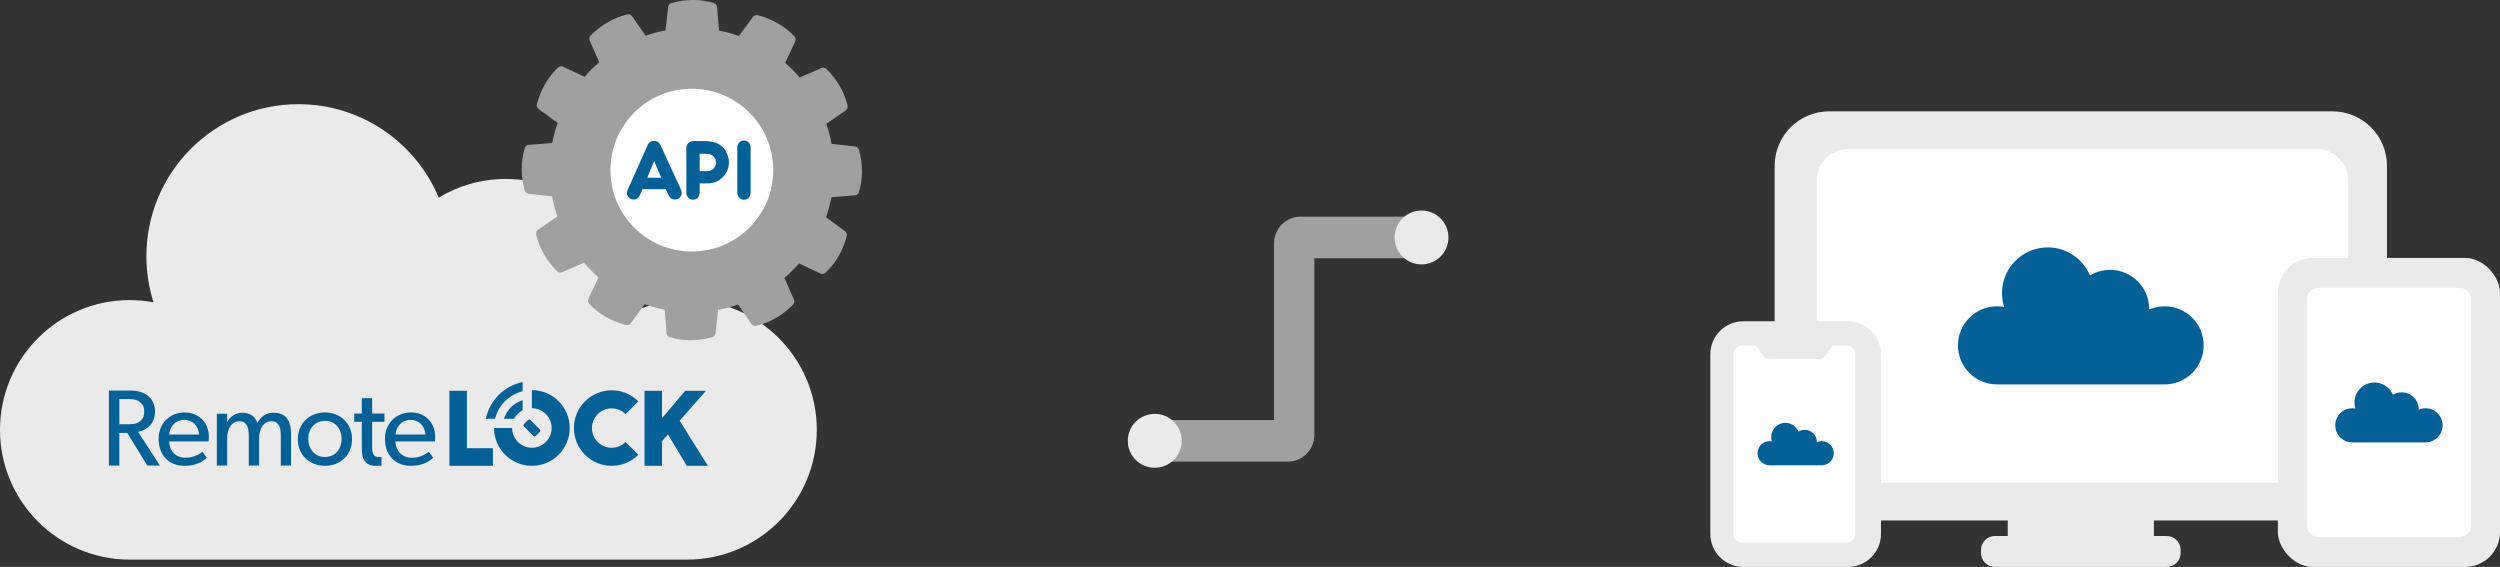 <?xml version="1.0" encoding="UTF-8"?>
<svg id="_レイヤー_1" data-name="レイヤー_1" xmlns="http://www.w3.org/2000/svg" version="1.1" viewBox="0 0 1264.052 286.658">
  <rect x="0" y="0" width="1264.052" height="286.658" fill="#333333" stroke="none"/>
  <!-- Generator: Adobe Illustrator 29.0.1, SVG Export Plug-In . SVG Version: 2.1.0 Build 192)  -->
  <defs>
    <style>
      .st0 {
        fill: #eaeaea;
      }

      .st1 {
        fill: #a0a0a0;
      }

      .st2 {
        fill: #fff;
      }

      .st3 {
        fill: #036197;
      }
    </style>
  </defs>
  <g>
    <path class="st0" d="M347.376,151.731c-9.265,0-18.071,1.927-26.056,5.384.007-.334.028-.675.028-1.015,0-36.239-29.38-65.619-65.619-65.619-12.402,0-24.004,3.443-33.894,9.432-11.602-27.739-38.993-47.228-70.94-47.228-42.457,0-76.873,34.416-76.873,76.873,0,8.117,1.266,15.942,3.603,23.287-3.895-.716-7.901-1.113-12.012-1.113C29.373,151.731,0,181.104,0,217.343s29.373,65.612,65.612,65.612h281.764c36.238,0,65.612-29.373,65.612-65.612s-29.373-65.612-65.612-65.612"/>
    <g>
      <path class="st3" d="M78.388,208.033c0-3.435-1.418-6.162-3.654-7.961-2.236-1.745-5.29-2.618-9.052-2.618h-10.634v37.943h5.29v-16.512h4.035l10.083,16.512h6.38l-11.01-17.057c3.981-.763,8.562-3.708,8.562-10.307ZM64.209,214.523h-3.872v-12.76h3.872c2.618,0,4.635.109,6.326,1.363,1.69,1.2,2.399,2.781,2.399,5.017,0,2.29-.709,3.817-2.399,5.071-1.691,1.2-3.708,1.309-6.326,1.309Z"/>
      <path class="st3" d="M93.345,208.537c-7.198,0-13.142,5.235-13.142,13.415,0,8.234,5.29,13.578,12.978,13.578,7.744,0,11.07-3.817,11.397-4.09l-2.181-2.999c-.6.381-3.708,2.999-8.562,2.999-4.799,0-8.071-3.109-8.343-8.234h19.958s.164-1.309.164-2.29c0-7.253-5.071-12.379-12.27-12.379ZM85.548,219.716c.163-3.108,2.453-7.416,7.634-7.416,5.235,0,7.416,4.526,7.471,7.416h-15.105Z"/>
      <path class="st3" d="M138.376,208.688c-3.654,0-6.489,1.854-8.234,5.126-1.2-3.381-3.872-5.126-7.689-5.126-3.436,0-6.271,2.181-7.471,4.581h-.164l.055-4.09h-5.235v26.218h5.235v-13.785c0-4.636,2.072-8.616,6.217-8.616,3.763,0,4.69,3.163,4.69,6.98v15.421h5.235v-13.785c0-4.636,2.073-8.616,6.217-8.616,4.199,0,4.744,3.98,4.744,6.98v15.421h5.181v-16.021c0-5.617-1.854-10.689-8.78-10.689Z"/>
      <path class="st3" d="M164.32,208.537c-7.744,0-13.742,5.508-13.742,13.524,0,8.071,5.998,13.469,13.742,13.469,7.689,0,13.688-5.398,13.688-13.469,0-8.016-5.998-13.524-13.688-13.524ZM164.32,231.059c-5.235,0-8.452-4.036-8.452-9.162,0-5.072,3.218-9.107,8.452-9.107,5.181,0,8.398,4.035,8.398,9.107,0,5.126-3.218,9.162-8.398,9.162Z"/>
      <path class="st3" d="M188.16,201.338h-5.235v7.744h-3.817v4.199h3.817v11.833c0,4.09.218,6.107,1.309,7.744,1.09,1.635,2.78,2.671,5.504,2.672v0h3.142v-4.487h-1.756c-1.225-.077-1.861-.547-2.309-1.293-.6-1.091-.655-2.563-.655-4.744v-11.724h6.217v-4.199h-6.217v-7.744Z"/>
      <path class="st3" d="M220.048,220.915c0-7.253-5.071-12.379-12.27-12.379-7.198,0-13.142,5.235-13.142,13.415,0,8.234,5.29,13.578,12.978,13.578,7.744,0,11.07-3.817,11.397-4.09l-2.181-2.999c-.6.381-3.708,2.999-8.562,2.999-4.799,0-8.071-3.109-8.343-8.234h19.959s.164-1.309.164-2.29ZM199.981,219.716c.163-3.108,2.453-7.416,7.634-7.416,5.235,0,7.416,4.526,7.471,7.416h-15.105Z"/>
      <path class="st3" d="M249.218,235.53h-21.997v-37.945h8.853v29.054h13.144v8.891Z"/>
      <path class="st3" d="M357.94,235.53h-10.668l-9.515-15.838-3.024,3.354v12.484h-8.854v-37.945h8.854v13.858l11.712-13.858h10.559l-13.363,15.123,14.299,22.822Z"/>
      <path class="st3" d="M249.796,216.395c0,10.568,8.567,19.135,19.135,19.135s19.135-8.567,19.135-19.135c0-10.568-8.567-19.135-19.135-19.135v9.148c5.516,0,9.987,4.471,9.987,9.987,0,5.516-4.471,9.987-9.987,9.987-5.516,0-9.987-4.471-9.987-9.987h-9.148Z"/>
      <path class="st3" d="M254.816,211.757h5.118c.967-1.838,2.479-3.345,4.322-4.304v-5.108c-4.61,1.502-7.901,4.706-9.44,9.412Z"/>
      <path class="st3" d="M264.256,193.205c-9.341,1.851-16.721,9.216-18.586,18.552h4.621c1.707-6.853,7.107-12.242,13.964-13.936v-4.616Z"/>
      <path class="st3" d="M266.879,212.427l-1.915,1.915c-.368.368-.368.969,0,1.337l4.682,4.682c.368.368.969.368,1.337,0l1.915-1.915c.368-.368.368-.969,0-1.337l-4.682-4.682c-.368-.368-.969-.368-1.337,0Z"/>
      <path class="st3" d="M322.766,202.945c-7.454-7.454-19.54-7.454-26.994,0-7.454,7.454-7.454,19.54,0,26.994,7.454,7.454,19.54,7.454,26.994,0l-6.453-6.453c-3.89,3.89-10.198,3.89-14.089,0-3.89-3.89-3.89-10.198,0-14.089,3.89-3.89,10.198-3.89,14.089,0l6.453-6.453Z"/>
    </g>
    <g>
      <circle class="st2" cx="349.804" cy="85.624" r="43.991" transform="translate(209.253 417.196) rotate(-80.783)"/>
      <g>
        <path class="st3" d="M333.922,73.295c-.572-1.321-1.806-2.071-3.215-2.071-1.497,0-2.598.705-3.214,2.071l-9.732,21.796-.308.661c-.308.66-.484,1.32-.484,1.893,0,1.76,1.585,3.213,3.39,3.213,1.498,0,2.554-.748,3.302-2.378l.264-.66.925-2.158h11.802l1.013,2.202.308.705c.705,1.541,1.806,2.332,3.302,2.332,1.806,0,3.391-1.497,3.391-3.257,0-.793-.089-1.234-.748-2.643l-9.996-21.708ZM327.273,89.851l3.478-8.455,3.567,8.455h-7.045Z"/>
        <path class="st3" d="M360.734,71.842c-1.409-.309-2.906-.53-4.051-.53h-5.769c-2.509,0-3.875,1.365-3.875,3.92v21.973c0,2.244,1.321,3.787,3.346,3.787,2.026,0,3.346-1.498,3.391-3.787v-4.492h3.258c2.643,0,3.963-.265,5.549-1.013,3.61-1.762,5.989-5.549,5.989-9.555,0-1.983-.617-4.052-1.674-5.813-1.497-2.422-3.523-3.875-6.165-4.491ZM359.809,85.977c-.792.484-1.409.572-3.39.572h-2.642v-8.807h2.642c1.409,0,2.554.177,3.126.44,1.453.705,2.51,2.378,2.51,4.008,0,1.541-.881,3.038-2.246,3.787Z"/>
        <path class="st3" d="M376.185,71.049c-2.025,0-3.346,1.453-3.39,3.743v22.414c0,2.244,1.365,3.787,3.39,3.787,2.026,0,3.346-1.498,3.346-3.787v-22.414c0-2.246-1.321-3.743-3.346-3.743Z"/>
      </g>
      <path class="st1" d="M434.328,75.783c-.254-.935-1.054-1.62-2.017-1.726l-11.846-1.315c-.638-3.436-1.533-6.831-2.671-10.13l9.776-6.763c.797-.553,1.176-1.536.954-2.48-1.608-6.852-5.191-13.067-10.647-18.471-.687-.681-1.721-.874-2.606-.486l-10.919,4.781c-1.134-1.318-2.358-2.639-3.714-4.005-1.216-1.216-2.443-2.36-3.66-3.416l5.094-10.761c.416-.878.251-1.919-.414-2.626-4.818-5.12-11.028-8.715-18.459-10.683-.935-.252-1.931.102-2.505.884l-7.051,9.595c-3.315-1.164-6.702-2.08-10.112-2.739l-.969-11.85c-.079-.967-.741-1.786-1.668-2.066-6.725-2.032-13.902-2.04-21.333-.018-.934.254-1.618,1.053-1.725,2.015l-1.315,11.832c-3.412.64-6.802,1.539-10.119,2.678l-6.765-9.777c-.552-.796-1.537-1.178-2.478-.954-6.829,1.602-13.046,5.18-18.477,10.632-.684.686-.878,1.721-.49,2.61l4.782,10.931c-1.393,1.196-2.731,2.439-3.99,3.706-1.179,1.172-2.327,2.4-3.428,3.668l-10.764-5.097c-.876-.414-1.919-.249-2.626.414-5.114,4.812-8.706,11.019-10.675,18.448-.248.936.102,1.929.882,2.504l9.587,7.06c-1.149,3.275-2.065,6.663-2.735,10.112l-11.852.972c-.967.078-1.787.741-2.067,1.671-2.023,6.724-2.028,13.896-.018,21.318.254.935,1.053,1.62,2.017,1.726l11.84,1.315c.642,3.431,1.537,6.826,2.67,10.137l-9.777,6.756c-.799.553-1.178,1.537-.955,2.483,1.618,6.849,5.199,13.062,10.644,18.466.687.684,1.724.879,2.608.486l10.919-4.78c1.147,1.336,2.374,2.654,3.713,3.993,1.137,1.151,2.365,2.301,3.664,3.431l-5.098,10.756c-.415.878-.252,1.919.412,2.626,4.808,5.118,11.022,8.713,18.471,10.684.935.252,1.93-.102,2.504-.884l7.049-9.591c3.268,1.152,6.653,2.071,10.104,2.74l.97,11.853c.079.969.743,1.788,1.672,2.067,3.374,1.013,6.859,1.52,10.433,1.52,3.552,0,7.192-.501,10.892-1.502.936-.254,1.621-1.053,1.728-2.017l1.315-11.84c3.431-.642,6.824-1.536,10.128-2.67l6.755,9.768c.552.796,1.537,1.177,2.478.954,6.837-1.601,13.055-5.178,18.48-10.634.683-.686.877-1.721.488-2.609l-4.782-10.931c1.375-1.182,2.717-2.425,4.005-3.712,1.183-1.182,2.326-2.409,3.414-3.662l10.764,5.098c.878.418,1.919.252,2.626-.414,5.115-4.814,8.706-11.022,10.674-18.45.248-.936-.102-1.929-.882-2.504l-9.587-7.06c1.15-3.276,2.066-6.665,2.735-10.112l11.861-.961c.968-.08,1.789-.743,2.068-1.674,2.022-6.732,2.027-13.906.018-21.326ZM390.953,86.029c0,10.985-4.279,21.315-12.049,29.087-7.77,7.77-18.104,12.05-29.095,12.05-10.998,0-21.335-4.279-29.105-12.05-7.77-7.78-12.05-18.11-12.05-29.087,0-10.988,4.279-21.325,12.048-29.105,7.771-7.77,18.108-12.05,29.106-12.05,10.992,0,21.325,4.279,29.094,12.05,7.77,7.772,12.05,18.107,12.05,29.105Z"/>
    </g>
  </g>
  <g>
    <path class="st1" d="M644.158,212.381l-0-89.217c0-2.814.839-5.428,2.275-7.595,2.397-3.638,6.451-6.031,11.011-6.031h53.129v21.061h-45.999s0,89.217,0,89.217c0,7.503-5.958,13.575-13.31,13.575h-59.229v-21.01h52.124Z"/>
    <circle class="st0" cx="718.744" cy="120.069" r="13.625"/>
    <circle class="st0" cx="583.863" cy="222.886" r="13.625"/>
  </g>
  <g>
    <g>
      <path class="st0" d="M1179.364,56.297h-254.521c-15.187,0-27.542,12.355-27.542,27.542v151.761c0,15.187,12.355,27.543,27.542,27.543h90.309v7.883h-6.52c-3.847,0-6.994,3.147-6.994,6.994v1.643c0,3.847,3.147,6.994,6.994,6.994h86.944c3.847,0,6.994-3.147,6.994-6.994v-1.643c0-3.847-3.147-6.994-6.994-6.994h-6.52v-7.883h90.308c15.187,0,27.543-12.356,27.543-27.543V83.839c0-15.187-12.356-27.542-27.543-27.542Z"/>
      <path class="st2" d="M1171.353,244.103h-236.923c-8.776,0-15.89-7.114-15.89-15.89V91.228c0-8.776,7.114-15.89,15.89-15.89h236.923c8.776,0,15.89,7.114,15.89,15.89v136.985c0,8.776-7.114,15.89-15.89,15.89Z"/>
      <path class="st3" d="M1094.49,154.879c-2.786,0-5.436.58-7.839,1.621.001-.103.008-.204.008-.307,0-10.902-8.838-19.74-19.74-19.74-3.732,0-7.222,1.037-10.198,2.836-3.491-8.345-11.732-14.209-21.343-14.209-12.773,0-23.127,10.355-23.127,23.127,0,2.443.382,4.797,1.084,7.008-1.172-.217-2.379-.336-3.614-.336-10.902,0-19.74,8.838-19.74,19.74,0,10.902,8.838,19.74,19.74,19.74h84.771c10.902,0,19.74-8.838,19.74-19.74,0-10.902-8.838-19.74-19.74-19.74Z"/>
    </g>
    <g>
      <path class="st2" d="M883.555,281.749c-8.475,0-15.369-6.894-15.369-15.369v-83.665c0-8.475,6.894-15.369,15.369-15.369h48.73c8.475,0,15.369,6.894,15.369,15.369v83.665c0,8.475-6.894,15.369-15.369,15.369h-48.73Z"/>
      <path class="st0" d="M934.377,162.437h-52.912c-9.202,0-16.688,7.485-16.688,16.688v90.846c0,9.202,7.485,16.688,16.688,16.688h52.912c9.202,0,16.688-7.486,16.688-16.688v-90.846c0-9.202-7.485-16.688-16.688-16.688ZM876.434,179.124c0-2.407,1.952-4.358,4.358-4.358h7.228l3.716,5.38c.586.848,1.551,1.354,2.582,1.354h25.861c1.031,0,1.996-.506,2.581-1.354l3.717-5.38h7.228c2.407,0,4.357,1.951,4.357,4.357v90.847c0,2.407-1.951,4.358-4.358,4.358h-52.912c-2.407,0-4.358-1.951-4.358-4.358v-90.846Z"/>
      <path class="st3" d="M921.063,223.046c-.864,0-1.686.18-2.431.503 0-.032.002-.063.002-.095,0-3.381-2.741-6.121-6.121-6.121-1.157,0-2.239.321-3.162.879-1.083-2.588-3.638-4.406-6.618-4.406-3.961,0-7.172,3.211-7.172,7.172,0,.758.118,1.487.336,2.173-.363-.067-.738-.104-1.121-.104-3.381,0-6.121,2.741-6.121,6.121,0,3.381,2.741,6.121,6.121,6.121h26.286c3.381,0,6.121-2.741,6.121-6.121,0-3.381-2.741-6.121-6.121-6.121Z"/>
    </g>
    <g>
      <rect class="st0" x="1151.73" y="130.419" width="112.322" height="156.24" rx="17.679" ry="17.679"/>
      <rect class="st2" x="1166.393" y="145.554" width="82.996" height="125.968" rx="5.766" ry="5.766"/>
      <path class="st3" d="M1226.411,206.423c-1.217,0-2.375.253-3.425.708.001-.045.003-.089.003-.134,0-4.764-3.862-8.625-8.625-8.625-1.631,0-3.155.453-4.456,1.239-1.525-3.646-5.126-6.208-9.326-6.208-5.581,0-10.105,4.524-10.105,10.105,0,1.068.167,2.096.474,3.062-.512-.095-1.039-.147-1.579-.147-4.764,0-8.625,3.862-8.625,8.625,0,4.764,3.862,8.625,8.625,8.625h37.04c4.764,0,8.625-3.862,8.625-8.625,0-4.764-3.862-8.625-8.625-8.625Z"/>
    </g>
  </g>
</svg>